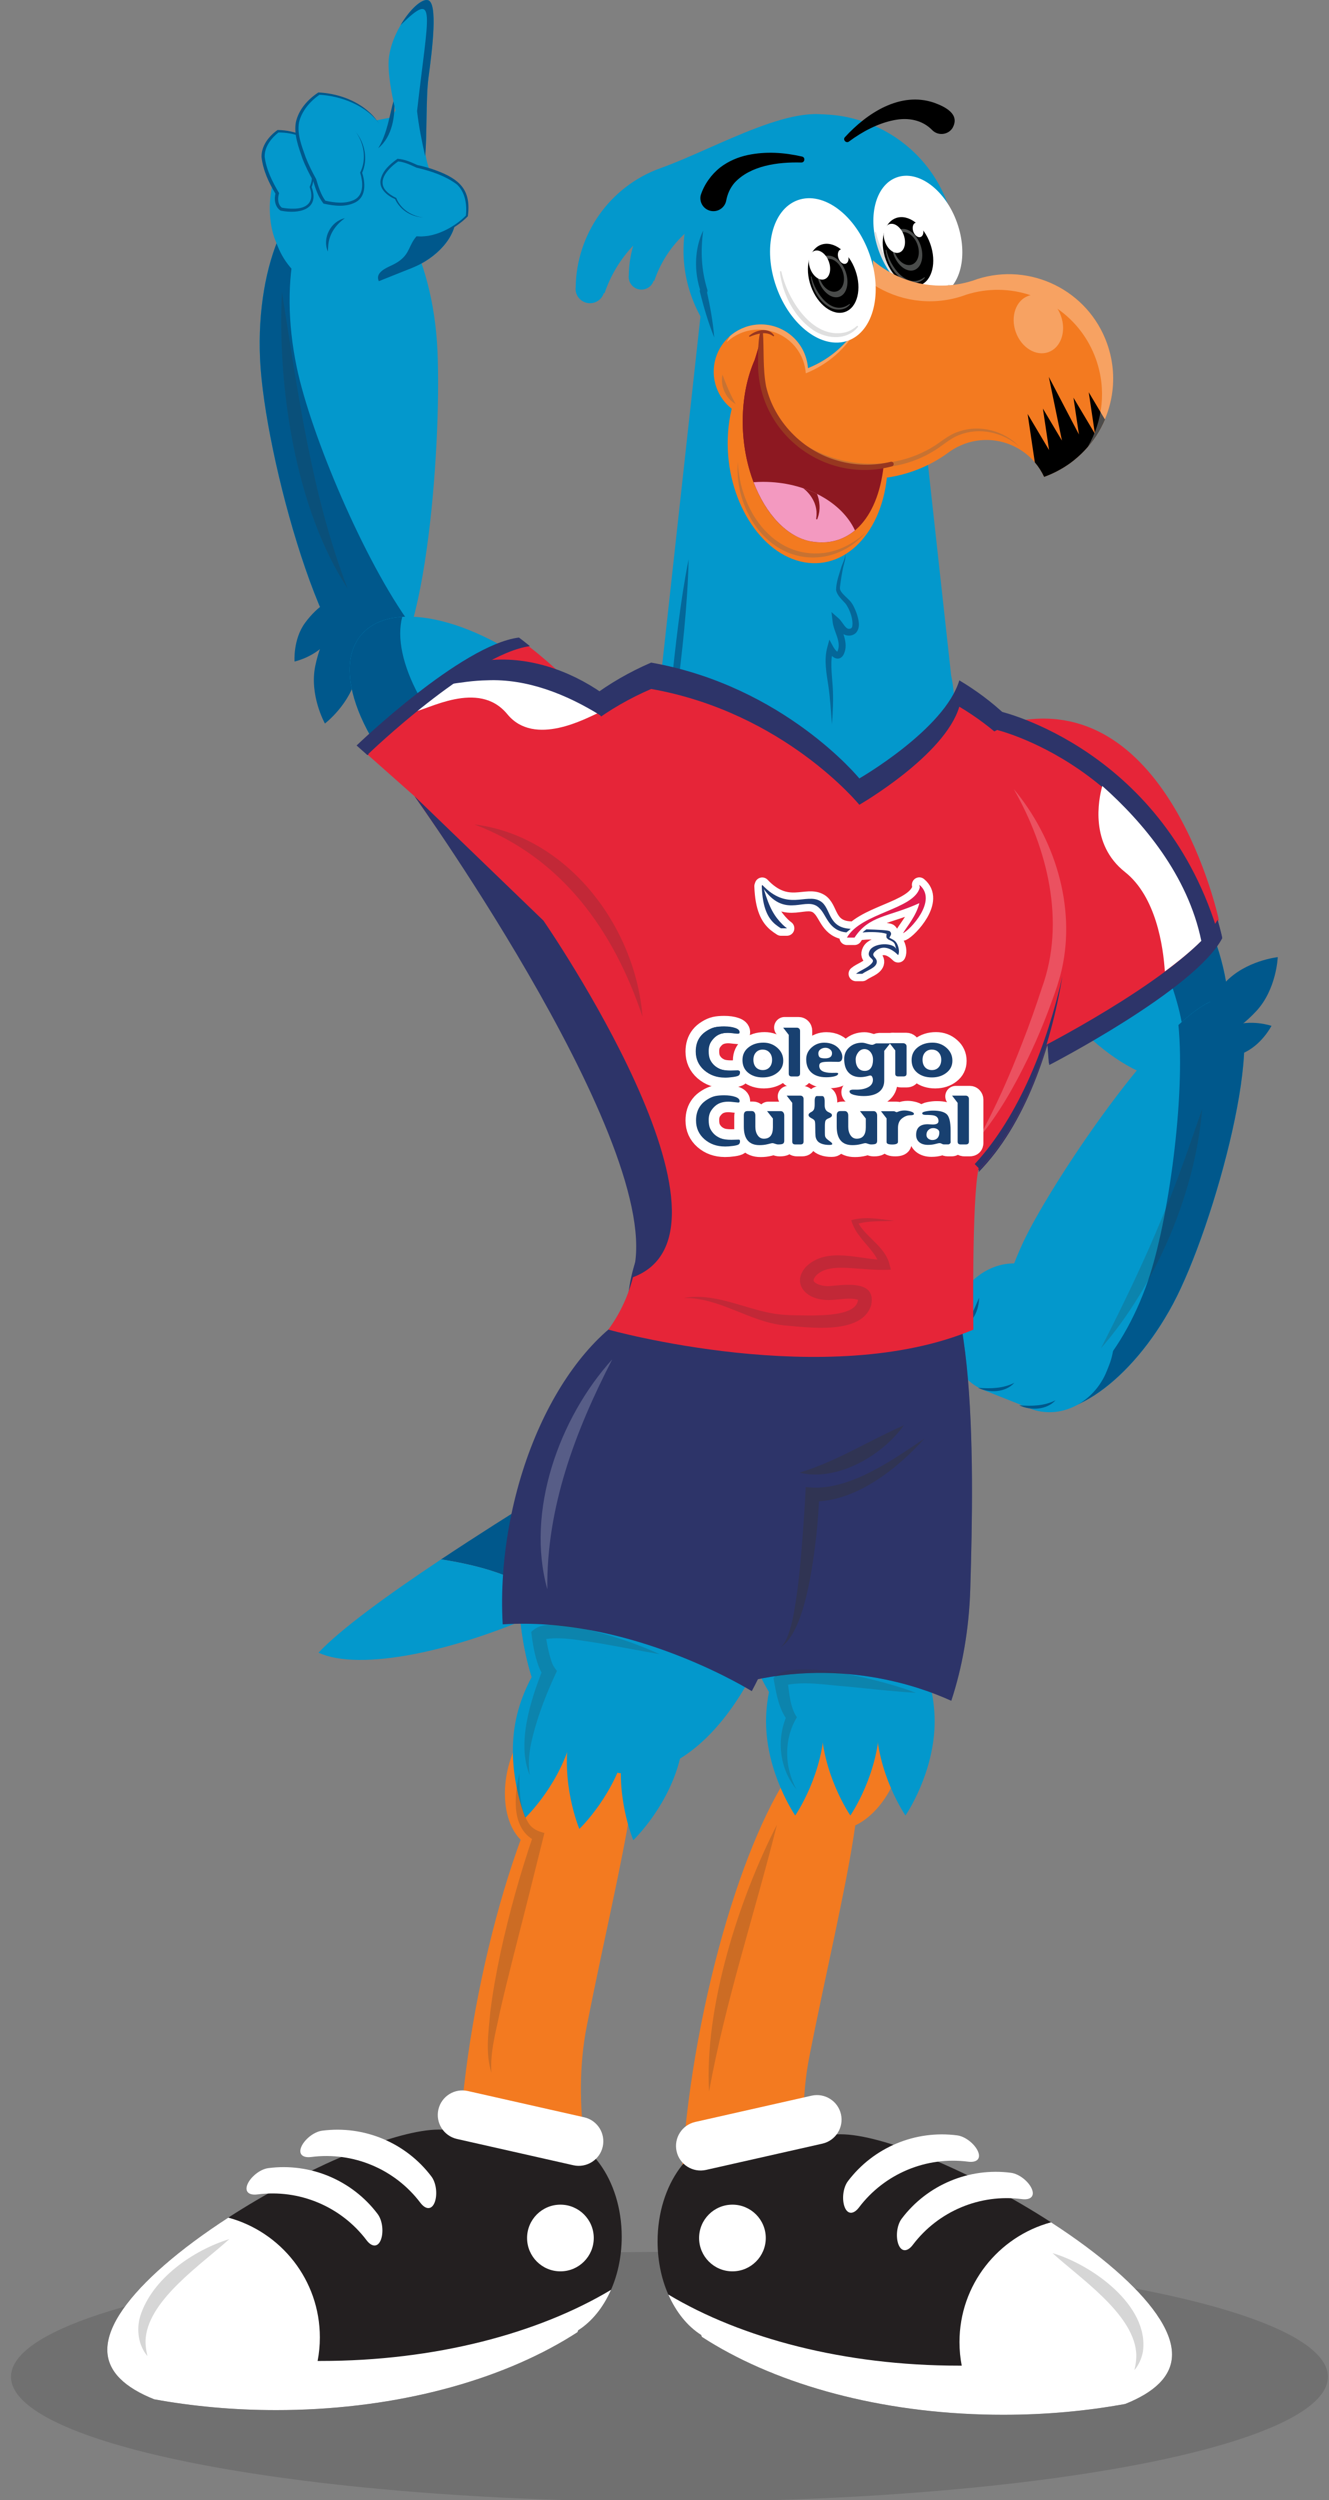<?xml version="1.0" encoding="UTF-8"?><svg xmlns="http://www.w3.org/2000/svg" width="403" height="758" viewBox="0 0 403 758"><rect x="0" y="0" width="403" height="758" fill="#808080" stroke="none"/><defs><style>.c{opacity:.4;}.c,.d,.e,.f,.g,.h{mix-blend-mode:multiply;}.i,.j,.k,.l,.d,.m,.n,.o,.p,.q,.r,.s,.t,.u,.v,.w,.x,.g,.y,.z,.aa,.h{stroke-width:0px;}.i,.h{fill:#8d1821;}.j{fill:#df1c4e;}.j,.r,.z{fill-rule:evenodd;}.k{fill:#00588c;}.ab{stroke-width:6.38px;}.ab,.ac{stroke:#fff;stroke-linecap:round;stroke-linejoin:round;}.ab,.ac,.ad{fill:none;}.l{fill:#f399c0;}.d,.n{fill:#2d3469;}.d,.f,.aa{opacity:.3;}.e,.ae,.g{opacity:.2;}.m{fill:#046799;}.af{isolation:isolate;}.p{fill:#f37a20;}.ag,.x{opacity:.8;}.q{fill:#0398cc;}.r{fill:#184070;}.s,.aa{fill:#fff;}.t,.x{fill:#5d5f5e;}.u,.g{fill:#343433;}.v{fill:#e62538;}.w{fill:#231f20;}.y{fill:#973720;}.ac{stroke-width:4.5px;}.ad{stroke:#2d3469;stroke-miterlimit:10;stroke-width:5.68px;}.z{fill:#203c73;}</style></defs><g class="af"><g id="b"><ellipse class="g" cx="203" cy="720.61" rx="199.67" ry="37.87"/><path class="p" d="m245.46,528.45c-4.31,11.4-1.91,22.88,5.37,25.63,7.28,2.75,16.68-4.26,20.99-15.66,4.31-11.4,1.91-22.88-5.37-25.64-7.28-2.75-16.68,4.26-20.99,15.66Z"/><path class="p" d="m212.6,613.76c-10.06,50.9-7.74,96.9,5.75,96.9,54.38,0,17.07-36.52,27.13-87.42,10.06-50.9,22.53-94.28,9.3-96.9-13.23-2.62-32.12,36.52-42.18,87.42Z"/><path class="w" d="m199.4,679.56c0-17.24,10.17-31.22,22.71-31.22,4.13,0,8,1.52,11.33,4.16,6.38-3.46,13.69-5.42,21.46-5.42,24.92,0,100.49,41.82,100.49,66.74,0,6.77-5.58,11.59-14.21,15.03-11.67,2.13-24.09,3.28-36.99,3.28-36.41,0-69.07-9.14-91.36-23.62-.07-.19-.15-.39-.22-.58-7.8-4.94-13.21-15.78-13.21-28.37Z"/><path class="s" d="m205.17,652.26c.91,4.01,4.9,6.53,8.91,5.63l35.3-7.97c4.01-.91,6.53-4.9,5.63-8.91h0c-.91-4.01-4.9-6.53-8.91-5.63l-35.3,7.97c-4.01.91-6.53,4.9-5.63,8.91h0Z"/><path class="s" d="m290.72,717.23c.3,0,.6,0,.91,0-.45-2.32-.68-4.71-.68-7.15,0-17.37,11.77-31.98,27.77-36.31,7.16,4.63,13.85,9.55,19.52,14.5,10.29,8.98,17.16,18.04,17.16,25.55,0,6.77-5.58,11.59-14.21,15.03-11.67,2.13-24.09,3.28-36.99,3.28-2.07,0-4.13-.03-6.18-.09-33.91-.97-64.16-9.87-85.19-23.53-.07-.19-.15-.39-.22-.58-4.15-2.63-7.62-6.93-9.96-12.27,22.16,13.28,53.41,21.57,88.06,21.57Z"/><path class="s" d="m272.5,680.62c.93,2.21,2.71,2.08,4.29,0,7.73-10.23,20.39-15.54,33.1-13.88,2.59.33,3.93-.85,3.01-3.06h0c-.92-2.2-3.76-4.59-6.35-4.92-12.71-1.66-25.38,3.66-33.1,13.88-1.58,2.08-1.87,5.78-.95,7.98h0Z"/><path class="s" d="m256.18,669.27c.93,2.21,2.71,2.08,4.29,0,7.73-10.23,20.39-15.54,33.1-13.88,2.59.33,3.93-.85,3.01-3.06h0c-.92-2.2-3.76-4.59-6.35-4.92-12.71-1.66-25.37,3.66-33.1,13.88-1.58,2.08-1.87,5.78-.95,7.98h0Z"/><path class="s" d="m211.99,678.53c0,5.58,4.53,10.11,10.11,10.11s10.11-4.53,10.11-10.11-4.53-10.11-10.11-10.11-10.11,4.53-10.11,10.11Z"/><path class="p" d="m145.1,604.53c-10.06,50.9-7.74,96.9,5.75,96.9,54.38,0,17.07-36.52,27.13-87.42,10.06-50.9,22.53-94.28,9.3-96.9-13.23-2.62-32.12,36.52-42.18,87.42Z"/><path class="w" d="m188.53,678.14c0-17.24-10.17-31.22-22.71-31.22-4.13,0-8,1.52-11.33,4.16-6.38-3.46-13.69-5.42-21.46-5.42-24.92,0-100.49,41.82-100.49,66.74,0,6.77,5.58,11.59,14.21,15.03,11.67,2.13,24.09,3.28,36.99,3.28,36.4,0,69.07-9.14,91.36-23.62.07-.19.15-.39.22-.58,7.8-4.94,13.21-15.78,13.21-28.37Z"/><path class="s" d="m159.83,678.53c0,5.58,4.53,10.11,10.11,10.11s10.11-4.53,10.11-10.11-4.53-10.11-10.11-10.11-10.11,4.53-10.11,10.11Z"/><path class="s" d="m182.77,650.84c-.91,4.01-4.9,6.53-8.91,5.63l-35.3-7.97c-4.01-.91-6.53-4.89-5.63-8.91h0c.91-4.01,4.89-6.53,8.91-5.63l35.3,7.97c4.01.91,6.53,4.9,5.63,8.91h0Z"/><path class="s" d="m97.22,715.81c-.3,0-.6,0-.91,0,.45-2.32.68-4.71.68-7.15,0-17.37-11.77-31.98-27.77-36.31-7.16,4.63-13.85,9.55-19.52,14.5-10.29,8.98-17.16,18.04-17.16,25.55,0,6.77,5.58,11.59,14.21,15.03,11.67,2.13,24.09,3.28,36.99,3.28,2.07,0,4.13-.03,6.18-.09,33.91-.97,64.16-9.87,85.19-23.53.07-.19.15-.39.22-.58,4.15-2.63,7.62-6.93,9.96-12.27-22.16,13.28-53.41,21.57-88.06,21.57Z"/><path class="s" d="m115.44,679.2c-.93,2.21-2.71,2.08-4.29,0-7.73-10.23-20.39-15.54-33.1-13.88-2.59.33-3.93-.85-3.01-3.06h0c.92-2.2,3.76-4.59,6.35-4.92,12.71-1.66,25.38,3.66,33.1,13.88,1.58,2.08,1.87,5.78.95,7.98h0Z"/><path class="s" d="m131.76,667.85c-.93,2.21-2.71,2.08-4.29,0-7.73-10.23-20.39-15.54-33.1-13.88-2.59.33-3.93-.85-3.01-3.06h0c.92-2.2,3.76-4.59,6.35-4.92,12.71-1.66,25.38,3.66,33.1,13.88,1.58,2.08,1.87,5.78.95,7.98h0Z"/><path class="p" d="m154.22,535.38c-3.1,11.79.49,22.95,8.02,24.93,7.53,1.98,16.14-5.98,19.24-17.77,3.1-11.79-.5-22.96-8.02-24.93-7.53-1.98-16.14,5.98-19.24,17.77Z"/><path class="q" d="m358.72,264.91c15.88,25.69,18.51,52.84,5.88,60.65-12.64,7.81-35.76-6.68-51.64-32.36-15.88-25.69-18.51-52.84-5.88-60.66,12.64-7.81,35.76,6.68,51.64,32.36Z"/><path class="k" d="m358.72,264.91c-15.88-25.69-39-40.18-51.64-32.36-3.74,2.31-6.15,6.33-7.26,11.49,13.09-1.47,32.05,12.33,45.68,34.37,11.18,18.08,15.79,36.88,13.14,49.16,2.16-.24,4.16-.9,5.96-2.01,12.64-7.81,10-34.97-5.88-60.65Z"/><path class="q" d="m355.69,395.35c-12.61,23.56-32.5,37.49-44.43,31.1-11.93-6.39-11.39-30.66,1.22-54.22,12.61-23.56,48.86-75.4,60.79-69.02,11.93,6.38-4.98,68.58-17.58,92.14Z"/><path class="k" d="m373.27,303.21c-3.56-1.91-9.3,1.38-15.93,7.56,2.15,21.8-3.03,59.47-9.2,77.46-8.15,23.8-24.06,40.2-36.57,38.38,11.96,5.97,31.61-7.91,44.11-31.26,12.61-23.56,29.52-85.76,17.58-92.14Z"/><path class="q" d="m335.66,415.58c-3.92,9.88-14.36,15.01-23.3,11.46l-13.85-5.5c-8.95-3.55-13.02-14.44-9.1-24.32l.63-1.59c3.92-9.88,14.35-15.01,23.3-11.46l13.85,5.5c8.95,3.55,13.02,14.44,9.1,24.32l-.63,1.59Z"/><path class="k" d="m296.89,393.46c-.03,3.46-1.64,7.58-5.13,8.85,2.67-2.45,3.7-5.61,5.13-8.85h0Z"/><path class="k" d="m296.58,420.77c3.83.28,7.56.22,11.02-1.53-2.71,2.97-7.55,3.19-11.02,1.53h0Z"/><path class="k" d="m309.06,426.07c3.83.28,7.56.22,11.02-1.53-2.71,2.97-7.55,3.19-11.02,1.53h0Z"/><path class="k" d="m294.9,398.46c-1.8-1.23-3.56-3.19-5.5-1.24.95-3.38,4.87-1.19,5.5,1.24h0Z"/><path class="k" d="m233.13,412.38s-57.92,32.8-99.38,60.4c12.66,1.95,27.4,6.05,33.54,14.67,31.5-14.66,62.74-38.37,71.91-66.34,19.59-59.81-6.07-8.73-6.07-8.73"/><path class="q" d="m133.75,472.78c-16.65,11.09-30.65,21.33-37.17,28.28,12.28,5.75,41.6-.06,70.71-13.61-6.14-8.63-20.89-12.72-33.54-14.67"/><path class="n" d="m317.64,315.99s41.56-21.43,51.59-36.98c.97,3.36,1.41,5.41,1.41,5.41-8.15,15.63-52.47,38.48-52.47,38.48"/><path class="q" d="m226.14,461.56c-5.26,32,5.03,60.34,23,63.3,17.96,2.95,36.79-20.59,42.06-52.6,5.26-32-5.03-60.35-23-63.3-17.96-2.95-36.79,20.59-42.06,52.6Z"/><path class="q" d="m265.72,521.86c0,15.78,8.85,28.57,8.85,28.57,0,0,8.85-12.79,8.85-28.57s-8.85-28.57-8.85-28.57c0,0-8.85,12.79-8.85,28.57Z"/><path class="q" d="m249.01,521.86c0,15.78,8.85,28.57,8.85,28.57,0,0,8.85-12.79,8.85-28.57s-8.85-28.57-8.85-28.57c0,0-8.85,12.79-8.85,28.57Z"/><path class="q" d="m232.29,521.86c0,15.78,8.85,28.57,8.85,28.57,0,0,8.85-12.79,8.85-28.57s-8.85-28.57-8.85-28.57c0,0-8.85,12.79-8.85,28.57Z"/><path class="n" d="m228.17,509.45c-1.84-8.9-2.72-18.7-2.41-28.95,1.18-39.16,28.52-106.57,49.57-105.58,21.06.99,20.08,67.53,18.9,106.68-.37,12.43-2.45,24.03-5.77,34.05-5.01-2.23-29.09-13.08-60.29-6.2Z"/><path class="d" d="m228.17,509.45c-1.84-8.9-2.72-18.7-2.41-28.95,1.18-39.16,28.52-106.57,49.57-105.58,21.06.99,20.08,67.53,18.9,106.68-.37,12.43-2.45,24.03-5.77,34.05-5.01-2.23-29.09-13.08-60.29-6.2Z"/><path class="v" d="m314.55,294.37l2.56,23.04s44.32-22.85,52.47-38.48c0,0-14.69-68.48-61.01-59.79"/><path class="n" d="m190.33,398.64c0,28.02,22.71,50.73,50.73,50.73s50.73-22.71,50.73-50.73-22.71-50.73-50.73-50.73-50.73,22.71-50.73,50.73Z"/><path class="v" d="m285.56,249.15c0,16.86,13.67,30.53,30.53,30.53s30.53-13.67,30.53-30.53-13.67-30.53-30.53-30.53-30.53,13.67-30.53,30.53Z"/><path class="q" d="m158.88,459c-6.53,39.68,6.23,74.81,28.5,78.47,22.27,3.66,45.62-25.53,52.14-65.21,6.53-39.68-6.24-74.81-28.51-78.47-22.27-3.66-45.61,25.53-52.14,65.21Z"/><path class="q" d="m158.88,459c-6.53,39.68,6.23,74.81,28.5,78.47,22.27,3.66,45.62-25.53,52.14-65.21,6.53-39.68-6.24-74.81-28.51-78.47-22.27-3.66-45.61,25.53-52.14,65.21Z"/><path class="q" d="m173.8,524.92c-3.22,15.45-14.49,26.17-14.49,26.17,0,0-6.06-14.33-2.85-29.77,3.22-15.45,14.49-26.17,14.49-26.17,0,0,6.06,14.33,2.84,29.77Z"/><path class="q" d="m190.17,528.33c-3.22,15.45-14.49,26.17-14.49,26.17,0,0-6.06-14.33-2.85-29.78,3.22-15.45,14.49-26.16,14.49-26.16,0,0,6.06,14.33,2.85,29.77Z"/><path class="q" d="m206.53,531.74c-3.22,15.45-14.49,26.17-14.49,26.17,0,0-6.06-14.33-2.84-29.78,3.22-15.45,14.49-26.16,14.49-26.16,0,0,6.06,14.33,2.84,29.77Z"/><path class="n" d="m152.44,492.47c-.56-9.81.12-20.42,2.22-31.32,8.03-41.65,33.71-71.8,57.37-67.35,23.65,4.45,36.32,41.83,28.3,83.48-2.55,13.22-6.88,25.28-12.36,35.45-5.29-3.19-39.05-22.56-75.53-20.25Z"/><path class="n" d="m295.7,353.44c13.57-14.7,22.08-36.79,26.59-56.93-3.59,21.45-11.42,44.45-25.54,58.86.05-.25.09-.49.14-.71l-1.19-1.22Z"/><path class="ad" d="m302.74,218.96s48.43,11.18,64.39,66.52"/><path class="s" d="m353.34,295.02c-.48-7.47-2.63-22.65-12.09-30.14-10.66-8.43-8.07-21.8-6.88-26.09,12.34,10.97,25.94,27.05,30.03,46.97-3.08,3.06-6.91,6.2-11.06,9.26Z"/><path class="k" d="m364.94,314.31c-2.59-2.42.35-9.78,6.57-16.44s15.95-7.68,15.95-7.68c0,0-.35,9.78-6.57,16.43-6.22,6.66-13.36,10.1-15.95,7.68Z"/><path class="k" d="m364.38,319.61c-.92-2.27,3.07-6.04,8.92-8.41,5.85-2.37,12.26-.18,12.26-.18,0,0-3.07,6.04-8.92,8.41-5.85,2.37-11.34,2.45-12.26.18Z"/><g class="ae"><path class="s" d="m185.66,412.13c-11.2,21.7-20.01,44.97-19.69,69.71-6.6-23.63,3.61-51.98,19.69-69.71h0Z"/></g><g class="ae"><path class="s" d="m307.52,239.71c12.34,14.81,18.86,35.4,14.62,54.5-.38,1.75-.95,3.64-1.48,5.35-2.5,7.37-5.36,14.64-8.75,21.65-4.16,8.6-8.91,17.04-15.03,24.4,5.16-9.35,9.44-19.1,13.27-29.04,2.14-5.39,4.13-11.13,5.94-16.65,7.22-19.94,1.66-42.24-8.57-60.21h0Z"/></g><g class="e"><path class="u" d="m333.81,408.85c6.77-13.24,13.18-26.49,18.79-40.22,4.48-10.64,8.15-21.47,11.95-32.43-2.07,25.43-14.01,53.38-30.74,72.64h0Z"/></g><g class="e"><path class="u" d="m271.34,370.62c-3.92.26-8.1-.16-11.82,1.16,0,0,.52-1.05.52-1.05,2.48,4.87,8.23,7.39,9.78,12.93,0,0,.45,1.77.45,1.77-5.12.36-10.44-.55-15.11-.57-2.69,0-5.79.4-7.64,2.48-.62.79-.88,1.26-.48,1.8.99.96,2.89,1.3,4.37,1.3,4.62-.36,14.48-2.09,12.92,5.69-2.72,9.28-19.18,6.79-26.52,6.21-10.64-1.17-19.51-8.49-30.34-8.29,8.83-1.66,17.54,2.81,25.93,4.47,4.19.9,8.6.75,12.83.83,3.71-.08,13.72-.06,14.08-4.77-2.98-.98-7.38.52-10.79-.05-5.36-.57-9.26-5.21-4.99-9.93,6.33-6.28,16.39-2.14,23.81-2.09,0,0-1.44,1.83-1.44,1.83-.86-3.63-4.16-6.27-6.29-9.29-1-1.33-1.86-2.91-2.35-4.58,4.35-1.28,8.74-.28,13.08.17h0Z"/></g><g class="e"><path class="u" d="m200.03,501.53c-6.02-1.04-12.53-2.33-18.56-3.36-5.18-.74-10.47-1.91-15.63-1.29-.56.11-1.11.33-1.12.38l.69-1.84c.4,2.7.91,5.54,1.77,8.12.41,1.37.97,2.13,1.71,3.07-2.41,5.11-4.63,10.49-6.26,15.93-1.51,5.08-2.88,10.35-1.97,15.71-4.08-9.58.28-23.01,3.99-32.26,0,0,.26,2.14.26,2.14-.89-1.15-1.28-2.17-1.67-3.19-1.18-3.32-1.73-6.69-2.16-10.17,2.03-1.97,4.32-2.23,6.74-2.2,4.94.1,9.63,1.25,14.34,2.51,6.12,1.7,12.1,3.8,17.88,6.44h0Z"/></g><g class="e"><path class="u" d="m277.72,513.24c-6.02-.33-14.65-1.29-20.73-1.89-6.11-.42-12.41-1.65-18.42-.51-.27.08-.47.2-.47.2l.67-1.78c.57,3.76.71,8.21,2.88,11.4-4,6.55-3.83,15.16-.12,21.85-5.16-6.16-6.18-15.21-2.88-22.53,0,0,.14,1.62.14,1.62-2.62-3.53-3.28-7.66-4.08-11.84,0,0-.16-1.05-.16-1.05l.83-.73c6.94-5.32,34.23,2.04,42.34,5.25h0Z"/></g><g class="c"><path class="u" d="m280.38,436.08c-8.22,9.22-21.18,19.52-34.21,19.13,0,0,2.26-2.02,2.26-2.02-.16,4.06-.44,8.06-.85,12.08-1.02,8.57-3.43,29.31-10.83,34.14,1.43-1.37,2.14-3.32,2.73-5.15.6-1.87.98-3.81,1.34-5.74,1.39-7.8,2.01-15.71,2.63-23.61.35-4.67.66-9.39.88-14.05,0,0,2.14.16,2.14.16,11.79.46,24.43-8.51,33.91-14.93h0Z"/></g><g class="e"><path class="u" d="m157.54,537.64c-.07,5.06.02,10.76,2.75,15.12,1.16,1.8,2.92,2.51,4.8,2.96,0,0-.38,1.52-.38,1.52l-4.43,17.77c-2.61,10.43-6.5,25.13-8.8,35.48-1.2,5.92-2.93,11.89-2.45,17.98-1.9-5.92-.9-12.39-.36-18.46.75-6.12,1.87-12.17,3.15-18.2,2.63-12.01,5.94-23.83,9.91-35.46,0,0,1,1.93,1,1.93-7.83-3.34-6.88-13.83-5.18-20.64h0Z"/></g><g class="e"><path class="u" d="m235.59,553.25c-6.77,27.07-15.61,53.39-20.58,80.89-1.46-25.46,8.98-58.29,20.58-80.89h0Z"/></g><g class="e"><path class="u" d="m69.55,678.85c-8.29,7.56-24.05,18.1-25.34,29.75-.21,1.84.03,3.75.5,5.73-2.76-3.21-3.4-8.02-2.2-12.07,3.58-11.43,16.09-20.02,27.04-23.41h0Z"/></g><g class="e"><path class="u" d="m319.16,683.11c11.84,3.48,29.35,15.8,27.42,29.85-.39,2.12-1.28,4.08-2.59,5.63.47-1.98.71-3.89.5-5.73-1.29-11.66-17.04-22.17-25.34-29.75h0Z"/></g><path class="q" d="m199.37,214.57l.29-2.61c.09-1.95.3-3.88.63-5.76l13.27-120.78h.26c.47-16.54,14.01-29.8,30.67-29.8s30.2,13.26,30.67,29.8h.14l13.12,119.35c.59,2.8.91,5.69.95,8.65l.13,1.14h-.12c-.29,24.54-20.27,44.35-44.87,44.35s-44.59-19.81-44.87-44.35h-.24Z"/><path class="q" d="m209.68,89.86c7.66,21.49,31.29,32.7,52.77,25.04,21.49-7.66,32.7-31.29,25.04-52.78-7.66-21.49-31.29-32.7-52.78-25.04-21.49,7.66-32.7,31.29-25.04,52.77Z"/><path class="s" d="m266.45,75.95c3.53,9.91,11.71,16.04,18.27,13.7,6.56-2.34,9.01-12.26,5.48-22.17-3.53-9.91-11.71-16.04-18.27-13.7-6.56,2.34-9.01,12.26-5.48,22.17Z"/><g class="ae"><path class="t" d="m265.64,70.47c1.79,8.03,8.94,19.78,18.5,17.74,1.28-.3,2.46-1,3.49-1.88.18-.17.47.11.3.3-3.43,4.26-9.9,3.46-13.82.32-4.01-3.04-6.68-7.51-8.09-12.27-.14-.48-1.4-5.29-.39-4.2h0Z"/></g><path class="o" d="m268.59,78.7c2.01,5.63,6.65,9.11,10.38,7.78,3.73-1.33,5.12-6.97,3.11-12.59-2.01-5.63-6.65-9.11-10.38-7.78-3.72,1.33-5.12,6.97-3.11,12.59Z"/><path class="x" d="m270.98,77.18c1.21,3.39,4.01,5.5,6.26,4.7,2.25-.8,3.09-4.2,1.88-7.6-1.21-3.39-4.01-5.5-6.26-4.7-2.25.8-3.09,4.2-1.88,7.6Z"/><path class="o" d="m271.35,76.58c.96,2.68,3.26,4.31,5.16,3.64,1.89-.67,2.65-3.39,1.69-6.08-.96-2.68-3.26-4.31-5.16-3.64-1.89.67-2.65,3.4-1.69,6.08Z"/><path class="s" d="m268.36,73.28c.84,2.37,2.8,3.84,4.37,3.28,1.57-.56,2.16-2.94,1.31-5.31-.84-2.37-2.8-3.84-4.37-3.28-1.57.56-2.16,2.94-1.31,5.31Z"/><path class="s" d="m276.95,70.21c.43,1.19,1.41,1.93,2.2,1.65.79-.28,1.09-1.48.66-2.67-.43-1.19-1.41-1.93-2.2-1.65-.79.28-1.08,1.48-.66,2.67Z"/><g class="ag"><path class="t" d="m268.79,75.82c.97,4.77,6.18,12.26,11.48,8.27.1-.09.25.06.16.15-1.45,1.84-4.31,1.95-6.25.77-3.26-1.84-5.18-5.53-5.61-9.16-.01-.13.19-.17.22-.04h0Z"/></g><path class="q" d="m174.57,88.15h0c-.06-.41-.06-.82,0-1.22.27-15.74,10.14-30.4,25.85-36,16.89-6.02,42.28-21.45,54.42-14.65l.05.97.59,11.07.08,1.56c-11.26,2.16-25.58,10.09-36.14,13.85-10.32,3.68-17.78,11.79-21.02,21.43l-.19-.06c-.36,1.12-1.21,2.06-2.4,2.48-2.02.72-4.23-.33-4.95-2.35-.09-.26-.16-.53-.19-.79-.05-.35-.05-.69,0-1.03.05-3.05.51-6.06,1.35-8.95-3.93,4.14-6.89,9.08-8.7,14.45l-.21-.08c-.39,1.28-1.37,2.36-2.72,2.85-2.29.82-4.8-.38-5.62-2.67-.1-.29-.17-.58-.21-.87Z"/><path class="m" d="m216.6,102.35c-1.83-4.51-3.18-9.16-4.37-13.87-.17-.65.31-1.18.91-1.32,0,0-.65,1.31-.65,1.31-.52-1.51-.89-3.07-1.13-4.65-.71-4.68-.16-9.67,1.87-13.93-.39,3.1-.57,6.14-.36,9.14.18,2.99.74,5.94,1.61,8.8.23.66-.25,1.27-.89,1.4,0,0,.67-1.23.67-1.23,1.05,4.74,1.94,9.5,2.33,14.35h0Z"/><path class="m" d="m212.83,224.77c-3.13-2.5-6.14-5.11-9.14-7.75-.14-.12-.21-.28-.22-.45,0,0,0-.04,0-.04l-.14-2.02.8.79c-.54.09-1.1-.24-1.06-.83.18-1.94.21-3.77.38-5.7,1.43-13.04,2.79-26.33,5.37-39.21-.33,14.06-1.96,28.27-3.74,42.19-.11.98-.27,1.91-.4,2.84l-.81-.9s.26,0,.28,0c.43.01.77.37.77.79v1.96s-.22-.49-.22-.49c2.76,2.89,5.5,5.79,8.12,8.81h0Z"/><path class="p" d="m221.92,101.4c1.18-.92,2.52-1.67,4.01-2.21,7.44-2.65,15.62,1.23,18.28,8.67.44,1.24.71,2.51.8,3.76,13.34-5.35,21.14-18.9,19.66-32.7,8.07,6.94,19.42,9.62,30.2,6.21,0,0,.02,0,.03-.01.35-.11.71-.23,1.06-.36.12-.04.25-.09.37-.14,16.18-5.15,33.64,3.42,39.38,19.54,5.86,16.44-2.69,34.5-19.09,40.41-4.15-8.95-14.52-13.43-24-10.05-1.7.61-3.27,1.43-4.67,2.42-.21.15-.41.29-.61.45-.68.49-1.37.96-2.08,1.41-2.54,1.6-5.29,2.96-8.24,4.01-18.21,6.49-37.96-.57-48.22-15.96-5.12-.7-9.69-4.16-11.55-9.37-2.12-5.95-.06-12.38,4.66-16.07Z"/><path class="o" d="m313.18,136.04l-1.57-10.53,5.44,9.15,1.07,1.8-.31-2.07-1.57-10.52,5.44,9.15.34.56-.99-4.81-2.99-14.5,6.86,13.12,2.28,4.35-.1-.65-1.57-10.52,5.44,9.15,1.07,1.8-.31-2.07-1.57-10.53,4.9,8.24c-.74,1.73-1.62,3.4-2.65,4.97-.07.11-.15.23-.23.34-.83,1.24-1.75,2.42-2.76,3.54-.44.49-.9.97-1.38,1.44-.77.75-1.58,1.47-2.43,2.15-.65.52-1.33,1.01-2.03,1.48-.64.43-1.3.84-1.98,1.22-.78.44-1.58.86-2.41,1.24-.83.38-1.68.73-2.55,1.05-.75-1.62-1.71-3.09-2.82-4.4l-.62-4.13Z"/><path class="aa" d="m264.66,78.92c8.07,6.94,19.42,9.62,30.2,6.21,0,0,.02,0,.03-.01.35-.11.71-.23,1.06-.36.12-.04.25-.09.37-.14,16.18-5.15,33.64,3.42,39.38,19.54,3.96,11.1,1.34,22.94-5.82,31.27,4.51-7.77,5.7-17.4,2.45-26.53-2.29-6.44-6.46-11.67-11.67-15.3.42.67.78,1.4,1.06,2.19,1.68,4.71-.02,9.63-3.81,10.98-3.78,1.35-8.21-1.38-9.89-6.09-1.68-4.71.03-9.63,3.81-10.98.23-.08.45-.15.68-.2-6.15-2.05-12.96-2.24-19.57-.14-.12.05-.25.09-.37.14-.35.13-.71.24-1.06.36-.01,0-.02,0-.03.01-9.38,2.97-19.19,1.32-26.9-3.73.3-2.37.33-4.8.07-7.23Z"/><path class="p" d="m220.68,132.96c-.55,18.36,9.84,35.16,23.23,37.52,13.38,2.36,24.68-10.61,25.24-28.97.04-1.41.02-2.81-.07-4.19-.76.18-1.52.32-2.28.43-1.69,15.32-10.52,25.85-20.77,24.04-11.09-1.96-19.66-17.63-19.14-35.01.18-5.8,1.34-11.05,3.23-15.41-.21-.6-.41-1.2-.58-1.81-5.16,5.21-8.57,13.52-8.86,23.39Z"/><path class="i" d="m225.24,126.09c-.57,18.9,8.75,35.95,20.81,38.08,11.15,1.97,20.06-6.3,21.91-22.96-16.02,2.29-39.99-5.05-36.97-38.93-.06-.16-2.18,7.22-2.23,7.06-2.05,4.73-3.32,10.45-3.51,16.76Z"/><path class="h" d="m225.24,126.09c.19-6.3,1.46-12.02,3.51-16.76.03.1.82-2.57,1.45-4.65.21-.02.41-.04.62-.05-1.42,26.34,14.2,35.66,28.49,36.83-2.35,9.86-9.35,17.74-18.36,20.85-9.48-5.31-16.19-20.09-15.71-36.22Z"/><path class="l" d="m246.05,164.17c-7.46-1.32-13.86-8.34-17.54-17.97.95-.07,1.91-.11,2.88-.11,12.92,0,23.89,6.15,27.86,14.71-3.66,3.06-8.21,4.24-13.2,3.36Z"/><path class="i" d="m248.26,151.5l.12.56c.02.19.05.38.07.56.06.37.06.74.07,1.09.02.35-.02.69-.05,1.01-.02.16-.02.31-.04.46-.03.15-.06.29-.09.42-.06.27-.09.52-.16.73-.07.21-.13.4-.18.55-.1.3-.15.47-.15.47-.03.08-.1.13-.19.12-.1,0-.17-.1-.16-.19v-.02s.02-.17.05-.48c.01-.15.03-.33.05-.54.02-.21,0-.45,0-.7,0-.13,0-.26,0-.4-.01-.14-.03-.28-.05-.42-.04-.29-.06-.59-.15-.89-.07-.3-.14-.62-.26-.92-.05-.15-.11-.31-.16-.46l-.21-.45c-.12-.3-.3-.58-.45-.86-.16-.28-.34-.54-.51-.79-.19-.24-.35-.48-.54-.69-.18-.21-.35-.41-.52-.58-.16-.18-.33-.32-.47-.45-.15-.12-.27-.24-.37-.32-.05-.04-.1-.08-.14-.11-.03-.02-.06-.04-.09-.06-.06-.04-.09-.07-.09-.07h0s-.02-.03-.03-.04c1.46.49,2.86,1.06,4.19,1.72.08.21.16.42.23.65.11.36.23.72.3,1.1Z"/><path class="o" d="m256.22,41.58c6.65-7.26,16.74-13.95,27.03-10.44,3.32,1.21,7.98,3.46,5.58,7.67-1.31,2.09-4.33,2.43-6.08.7-3.08-3.18-7.38-3.98-11.78-3.06-4.8.97-9.53,3.48-13.49,6.43-.84.72-2.02-.48-1.27-1.3h0Z"/><path class="o" d="m242.93,49.27c-6.96-.18-15.35.88-20.21,6.17-1.35,1.58-2.15,3.42-2.52,5.44-.45,2.14-2.54,3.51-4.68,3.06s-3.51-2.54-3.06-4.68c1.05-3.33,3.25-6.39,5.98-8.53,2.56-1.95,5.45-3.11,8.28-3.72,5.57-1.17,11.06-.78,16.51.46,1.08.26.8,1.9-.3,1.79h0Z"/><path class="y" d="m234.43,101.9c-2.12-1.55-4.81-.74-7.04.18-.19.08-.35-.19-.18-.31,2.01-1.72,5.78-2.7,7.51-.09.11.18-.14.36-.28.22h0Z"/><path class="s" d="m235.42,87.01c4.19,11.77,13.91,19.05,21.7,16.28,7.79-2.78,10.7-14.57,6.51-26.33-4.19-11.77-13.91-19.05-21.7-16.28-7.79,2.78-10.7,14.57-6.51,26.33Z"/><g class="ae"><path class="t" d="m236.94,82.34c1.86,8.36,9.31,20.58,19.26,18.46,1.34-.31,2.56-1.04,3.63-1.96.19-.18.49.11.31.31-3.57,4.44-10.3,3.6-14.38.33-4.17-3.16-6.95-7.82-8.41-12.77-.14-.51-1.46-5.52-.41-4.38h0Z"/></g><path class="o" d="m245.9,86.78c2.01,5.63,6.65,9.11,10.38,7.78,3.73-1.33,5.12-6.97,3.11-12.59-2.01-5.63-6.65-9.11-10.38-7.78-3.72,1.33-5.12,6.97-3.11,12.59Z"/><path class="x" d="m248.29,85.27c1.21,3.39,4.01,5.5,6.26,4.7,2.25-.8,3.09-4.2,1.88-7.6-1.21-3.39-4.01-5.5-6.26-4.7-2.25.8-3.09,4.2-1.88,7.6Z"/><path class="o" d="m248.66,84.67c.96,2.68,3.26,4.31,5.16,3.64,1.89-.67,2.65-3.39,1.69-6.08-.96-2.68-3.26-4.31-5.16-3.64-1.89.67-2.65,3.39-1.69,6.08Z"/><path class="s" d="m245.66,81.37c.85,2.37,2.8,3.84,4.37,3.28,1.57-.56,2.16-2.94,1.31-5.31-.84-2.37-2.8-3.84-4.37-3.28-1.57.56-2.16,2.94-1.31,5.31Z"/><path class="s" d="m254.26,78.3c.42,1.19,1.41,1.93,2.2,1.65.79-.28,1.09-1.48.66-2.67s-1.41-1.93-2.2-1.65c-.79.28-1.08,1.48-.66,2.67Z"/><g class="ag"><path class="t" d="m246.09,83.91c.97,4.77,6.18,12.26,11.48,8.27.1-.09.25.06.16.15-1.45,1.84-4.31,1.95-6.25.77-3.26-1.84-5.18-5.54-5.61-9.16-.01-.13.19-.17.22-.04h0Z"/></g><path class="m" d="m256.33,167.93c.2,1.36-.34,2.71-.63,3.98-.41,1.87-.74,4.01-.97,5.92-.09.67-.02.99.32,1.52.64.97,1.7,1.78,2.68,2.83.98,1.08,1.55,2.48,2.05,3.83.56,1.82,1.25,4.11-.17,5.8-1.06,1.13-2.91,1.18-4.1.29-1.22-.9-1.73-2.23-2.69-3.08,0,0,1.73-.93,1.73-.93.54,3.23,2.94,6.78,1.33,10.21-.32.74-1.07,1.47-1.97,1.38-1.5-.14-2.35-1.6-2.97-2.74,0,0,1.78-.18,1.78-.18-1.09,3.59-.46,7.47-.23,11.21.27,3.92.07,7.81-.21,11.68-.31-3.87-.52-7.75-1.07-11.55-.57-3.89-1.42-7.91-.34-11.88,0,0,.62-2.28.62-2.28.65,1.02,1.43,3.08,2.48,3.69.12.04-.02-.01-.09.03,1.49-3.03-1.14-6.1-1.42-9.34,0,0-.33-2.75-.33-2.75l2.07,1.82c1.08.92,1.61,2.26,2.54,3.02.33.23.67.31,1.04.2.36-.09.5-.21.65-.64.37-2.15-.71-5.03-1.88-6.76-.96-1.2-2.71-2.53-3.03-4.37.06-2.47.96-4.75,1.66-7.1.46-1.28,1.14-2.46,1.16-3.83h0Z"/><g class="f"><path class="t" d="m223.76,140.01c.42,14.14,10.34,29.44,26,27.65,4.76-.58,9.17-2.97,12.72-6.16-3.22,3.71-7.67,6.4-12.56,7.25-16.35,2.6-27.4-13.79-26.17-28.74h0Z"/></g><g class="f"><path class="t" d="m223.07,122.49c-3.03-1.66-4.71-5.54-3.99-8.9,1.2,3.24,2.31,5.87,3.99,8.9h0Z"/></g><g class="f"><path class="t" d="m309.14,135.44c-4.93-4.37-12.14-5.99-18.14-3.6-3.12,1.13-5.43,3.56-8.3,5.15-11.6,6.97-26.86,6.25-38.12-1.05-2.79-1.8-5.38-3.9-7.63-6.31,2.46,2.2,5.1,4.17,7.96,5.75,11.24,6.59,25.82,7.11,37.19.56,2.9-1.58,5.33-4.07,8.55-5.06,6.4-2.3,13.86-.29,18.49,4.55h0Z"/></g><path class="y" d="m231.34,100.55c.37,5.5-.06,11.16.96,16.57,2.43,10.64,11.09,19.55,21.6,22.51,5.24,1.54,10.89,1.69,16.21.38.38-.1.78.14.87.52.09.38-.14.76-.51.86-20.94,5.59-41.5-10.74-40.58-32.47-.15-.75.13-10.73,1.45-8.38h0Z"/><path class="aa" d="m244.35,113.18c-.09-1.25-.35-2.52-.79-3.76-2.65-7.44-10.84-11.32-18.28-8.67-1.49.53-2.83,1.28-4.01,2.21-.32.25-.62.51-.91.78.28-.64.62-1.26.99-1.85.19-.16.38-.32.57-.48,1.18-.92,2.52-1.67,4.01-2.21,7.44-2.65,15.62,1.23,18.28,8.67.44,1.24.71,2.51.8,3.76,5.59-2.24,10.2-5.93,13.57-10.46.46-.47.9-.95,1.33-1.45-3.43,5.91-8.77,10.74-15.55,13.46Z"/><path class="n" d="m317.52,315.48s41.56-21.43,51.59-36.98c.97,3.36,1.41,5.41,1.41,5.41-8.15,15.63-52.47,38.48-52.47,38.48"/><path class="n" d="m197.45,200.89c40.33,7.14,63.13,35.12,63.13,35.12,0,0,25.89-14.91,30.32-29.74,20.5,12.23,33.73,31.51,33.73,53.21,0,36.96-14.36,101.89-61.7,101.89s-109.74-64.93-109.74-101.89c0-25.22,17.87-47.19,44.27-58.6Z"/><path class="v" d="m314.43,293.86l2.56,23.04s44.32-22.85,52.47-38.48c0,0-14.69-68.48-61.01-59.79"/><circle class="n" cx="240.94" cy="398.14" r="50.73" transform="translate(-161.25 632.24) rotate(-89.02)"/><path class="v" d="m197.45,208.88c40.33,7.14,63.13,35.12,63.13,35.12,0,0,25.89-14.91,30.32-29.74,20.5,12.23,33.73,31.51,33.73,53.21,0,36.97-14.36,101.89-61.7,101.89s-109.74-64.93-109.74-101.89c0-25.22,17.87-47.19,44.27-58.59Z"/><path class="v" d="m285.44,248.65c0,16.86,13.67,30.53,30.53,30.53s30.53-13.67,30.53-30.53-13.67-30.53-30.53-30.53-30.53,13.67-30.53,30.53Z"/><path class="v" d="m164.25,217.92c-42.57-5.85-14.79,53.01-14.79,53.01,8.51,15.43,10.56,22.35,10.56,22.35h0s54.79,68.33,24.45,109.84c0,0,66.52,18.63,110.69,0,0,0-.53-39.38,1.6-48.96"/><path class="n" d="m295.57,352.93c13.57-14.7,22.08-36.79,26.59-56.93-3.59,21.45-11.42,44.45-25.54,58.86.05-.25.09-.49.14-.71l-1.19-1.22Z"/><path class="ad" d="m302.62,218.45s48.43,11.18,64.39,66.52"/><path class="q" d="m78.85,108.79c-1.3-29.34,9.69-53.67,24.55-54.32,14.86-.66,27.96,22.59,29.26,51.94,1.3,29.35-3.88,98.69-18.74,99.35-14.86.66-33.77-67.62-35.07-96.96Z"/><path class="k" d="m113.92,205.75c4.44-.2,8.01-6.52,10.81-16.08-14.26-19.4-30.5-57.91-34.76-78.38-5.64-27.07.19-51.5,13.04-56.79-14.66,1.07-25.44,25.21-24.15,54.3,1.3,29.34,20.21,97.62,35.07,96.96Z"/><path class="k" d="m105.23,187.05c3.47.72,4.78,8.53,2.93,17.46-1.85,8.92-9.63,14.85-9.63,14.85,0,0-4.78-8.53-2.93-17.46,1.85-8.92,6.16-15.57,9.64-14.85Z"/><path class="k" d="m102.95,182.23c1.97,1.46.52,6.76-3.25,11.82-3.76,5.07-10.38,6.52-10.38,6.52,0,0-.52-6.75,3.25-11.82,3.76-5.07,8.41-7.99,10.38-6.52Z"/><path class="q" d="m83.49,72.86c-4.3-10.86-.1-28.38,9.73-32.28l25.38-4.97c6.11-10.03,5.93-1.53,10.23,9.33,0,0,.29,8.1,5.52,12.92,9.14,8.42.5,19.45-9.33,23.34l-15.23,6.03c-9.84,3.89-21.3-1.76-25.6-12.62l-.69-1.75Z"/><path class="q" d="m92.62,47.72c3.75,4.56,1.59,8.98,1.59,8.98,3.16,9.27-8.54,7.77-8.54,7.77.82-1.48-1.59-5.85-1.59-5.85-4.17-6.75-4.31-11.27-4.31-11.27.07-4.55,4.54-7.57,4.54-7.57,0,0,8.96-.31,13.71,6.42"/><path class="k" d="m92.62,47.72c1.62,1.81,2.59,4.23,2.39,6.69-.06.82-.21,1.62-.55,2.42v-.22c2.67,7.05-3.94,8.36-9.39,7.25-1.75-1.17-2.02-3.5-1.48-5.39,0,0,.05.43.05.43-2.13-3.44-3.87-7.25-4.34-11.31-.05-3.38,2.22-6.32,4.88-8.18,5.29.07,10.87,2.25,13.83,6.8-1.59-2.07-3.75-3.66-6.17-4.62-2.37-.95-4.99-1.47-7.53-1.42,0,0,.2-.07.2-.07-2.27,1.76-4.3,4.42-4.26,7.4.5,3.96,2.34,7.63,4.38,11.05-.48,1.48-.47,3.47.91,4.47,0,0-.18-.08-.18-.08,1.14.22,2.36.35,3.53.33,4.35.04,6.54-2.14,5.04-6.48-.05-.12-.04-.11.01-.22,1.32-2.9.59-6.39-1.33-8.86h0Z"/><path class="q" d="m107.77,39.86c4.97,6.51,1.74,12.53,1.74,12.53,3.91,13.01-12.22,10.33-12.22,10.33,1.21-2-1.91-8.19-1.91-8.19-5.44-9.56-5.41-15.84-5.41-15.84.33-6.3,6.67-10.26,6.67-10.26,0,0,12.43.03,18.68,9.59"/><path class="k" d="m107.77,39.86c2.88,3.43,3.91,8.5,1.99,12.66,0,0,.02-.22.02-.22,1.02,2.97,1.32,7.24-1.9,8.99-3,1.6-6.46,1.16-9.64.47,0,0-.14-.03-.14-.03l-.09-.12c-1.62-2.09-2.36-4.5-3.12-6.96-.93-1.52-2.38-4.45-3.18-6.6-1.19-3.48-2.68-7.32-1.98-11.05.86-3.81,3.62-6.88,6.81-8.97,5.53.28,11.08,2.14,15.27,5.81,1.38,1.2,2.55,2.63,3.52,4.16-3.98-6.12-12.31-8.97-18.47-9.27-2.88,2.04-5.42,4.96-6.2,8.46-.6,3.58.86,7.13,2.02,10.47.91,2.28,1.99,4.5,3.19,6.64.67,2.28,1.44,4.79,2.87,6.66,0,0-.24-.15-.24-.15,2.87.67,6.28,1.09,8.98-.26,2.97-1.55,2.57-5.45,1.73-8.22,2.02-4,1.2-8.95-1.44-12.5h0Z"/><path class="k" d="m104.59,66.15c-2.94,2.09-4.89,5.01-5.08,8.58-.05.5-.03,1.01-.09,1.54-1.76-4.04.85-9.18,5.17-10.12h0Z"/><path class="k" d="m137.33,58.38c-3.59,1.26-8.45,1.14-11.06-1.99,3.53,1.84,7.18,1.72,11.06,1.99h0Z"/><path class="k" d="m138.19,65.16c-.51.21-1.03.4-1.54.58-16.53,5.89-8.84,10.48-17.94,14.74-1.66.78-5.03,2.18-3.84,4.77l10.15-4.05c7.14-2.83,13.65-9.42,13.17-16.04Z"/><path class="k" d="m119.55,29.77c.36,5.28-.53,11.63-4.86,15.17,2.84-4.67,3.38-9.97,4.86-15.17h0Z"/><path class="q" d="m127.17,51.87c3.01.9,1.57-19.45,2.76-28.33,1.19-8.88,2.88-22.58-.13-23.48-3.01-.9-10.66,8.35-11.85,17.23-1.19,8.88,6.21,33.68,9.23,34.59Z"/><path class="k" d="m129.8.06c-1.87-.56-5.53,2.79-8.32,7.54,11.23-11.01,8.33-3.79,4.99,26.08.53,4.7,1.44,9.16,2.45,13.66.61-6.34.2-17.75,1.01-23.81,1.19-8.88,2.88-22.58-.13-23.48Z"/><path class="q" d="m128.55,65.96c-6.67-.53-8.57-5.77-8.57-5.77-10.05-4.72.38-13.07.38-13.07.56,1.83,6.03,3.3,6.03,3.3,8.79,1.91,12.59,5.35,12.59,5.35,3.65,3.64,2.6,9.65,2.6,9.65,0,0-6.8,7.55-16.03,6.13"/><path class="k" d="m128.55,65.96c-2.74-.13-5.46-1.26-7.28-3.36-.62-.69-1.14-1.45-1.51-2.33l.12.13c-2.36-1-5.12-3.15-4.43-6.06.66-2.7,2.82-4.56,4.97-6.12,0,0,.1-.07.1-.07h.12c2.15.16,4.02,1.02,5.94,1.9,1.44.26,4.01.98,5.75,1.66,7.06,2.63,10.59,5.87,9.54,13.86-4.19,4.24-10.3,7.09-16.32,5.98,5.8.96,12.26-2.64,15.72-6.18.38-3.28-.19-7.1-2.7-9.43-3.57-2.68-7.93-4.09-12.27-5.11-1.78-.81-3.73-1.76-5.68-1.9,0,0,.22-.06.22-.06-2.7,1.84-6.72,5.66-3.83,8.93.84.95,1.97,1.65,3.15,2.22,1.33,3.42,4.81,5.6,8.39,5.94h0Z"/><path class="q" d="m133.84,248.37c23.03,19.53,49.5,26.18,59.1,14.84,9.61-11.33-1.28-36.35-24.31-55.88-23.03-19.53-49.5-26.18-59.1-14.84-9.61,11.33,1.28,36.35,24.31,55.88Z"/><path class="k" d="m133.84,248.37c-23.04-19.53-33.92-44.55-24.31-55.88,2.85-3.36,7.17-5.14,12.45-5.47-3.4,12.73,7.42,33.53,27.19,50.29,16.21,13.74,34.12,21.11,46.65,20.32-.56,2.1-1.51,3.98-2.87,5.59-9.61,11.33-36.07,4.69-59.1-14.84Z"/><path class="v" d="m125.7,241.41l-15.4-13.65s31.64-30.32,49.13-32.49c0,0,55.91,40.74,34.65,78.08l-.65.27c-8.46,15.28-17.06,21.26-33.91,16.34"/><path class="s" d="m153.84,216.54c-8.76-10.72-24.48-1.1-28.48-.72,2.34-3.81,8.2-6.31,11.37-10.58,18.91,1.53,33.88-1.15,44.88,10.82-3.74,1.62-19.55,10.53-27.76.48Z"/><path class="n" d="m160.68,195.9c-17.55,2.44-49,32.7-49,32.7l.15.13c-.15.06-.29.13-.44.19l-3.26-2.9s31.72-30.52,49.23-32.73c0,0,1.26.92,3.33,2.61Z"/><path class="n" d="m182,216.86c-10.22-6.34-22.15-11.13-34.33-10.6-4.02.07-7.98.66-12.25,1.33l-.99-2.22c3.64-2.77,8.12-4.48,12.72-5.09,12.57-1.54,25.36,2.79,35.58,9.95.95.67,1.79,1.33,2.76,2.15,0,0-3.5,4.47-3.5,4.47h0Z"/><path class="s" d="m353.22,294.52c-.48-7.47-2.62-22.65-12.09-30.14-10.66-8.43-8.07-21.8-6.88-26.09,12.34,10.97,25.94,27.05,30.03,46.97-3.07,3.06-6.91,6.2-11.06,9.26Z"/><path class="n" d="m164.79,279.12s65.46,94.72,26.66,108.3c13.12-35.66-65.75-146.01-65.75-146.01"/><path class="ac" d="m256.67,282.69c-5.42-.5-6.04-5.3-8.14-7.28-3.92-4.17-10.07,3.54-16.9-5.82,1.66,5.64,3.19,8.25,5.69,10.73,0,0,0,0,0,0,.42.42.85.78,1.3,1.11,0,.01,0,.02,0,.03h-1.81c-.62-.39-1.21-.81-1.79-1.28-2.09-1.81-3.79-4.75-4.03-11.51.05-.13.09-.26.14-.39h0c7.71,8.14,13.32,2.36,17.63,4.93,3.32,1.99,2.11,8.11,9.2,8.39-.27.25-.7.64-1.3,1.09"/><path class="ac" d="m273.81,282.94c1.24-2.07,4.04-5.29,4.97-9.12-9.44,4.29-15.18,3.64-19.66,10.45h-2.31c4.34-7.58,20.33-8.48,22.1-15.18-.04-.27-.09-.56-.14-.84,5.8,4.78-2.97,13.85-4.95,14.69"/><path class="ac" d="m262.72,281.77c3.39.1,6.75.22,7.12.6.73.75.24,1.18-.15,1.94.92.52,1.64.72,2.2,1.62.58.93.98,2.64.47,3.65-1.91-1.93-4.42-3.17-6.69-1.39-2.28,1.79.71,1.96.14,3.86-.45,1.48-2.89,2.15-4.32,3.19h-1.92c1.17-1.02,3.66-1.78,4.87-3.3,1.18-1.49-1.95-1.32-.72-3.74,1.23-2.42,7.37-2.57,8.09-.34-.58-1.79-.22-2.11-2.4-3-.48-.51-.77-.29-.56-1.71-1.52-.61-5.26-.67-7.29-.43.46-.47.93-.77,1.17-.96"/><path class="ab" d="m219.8,347.6c-2.44,0-4.51-.74-6.2-2.21-1.69-1.49-2.54-3.38-2.54-5.68,0-.92.12-1.76.36-2.54.24-.77.61-1.48,1.11-2.12.5-.65,1.17-1.22,1.99-1.72.82-.51,1.6-.85,2.32-1.01.73-.16,1.65-.24,2.76-.24,1.31,0,2.41.15,3.32.46.9.3,1.35.73,1.36,1.3,0,.29-.13.44-.38.44-.06,0-.49-.04-1.27-.13-.79-.1-1.37-.14-1.76-.14-.96,0-1.81.14-2.53.42-.72.27-1.36.72-1.94,1.34-.58.63-.97,1.23-1.18,1.81-.21.57-.32,1.23-.32,1.98,0,1.11.15,1.98.45,2.61.3.63.71,1.19,1.23,1.7.52.5,1.17.91,1.93,1.23.76.31,1.85.47,3.27.47l2.28-.06c.22,0,.34.17.34.52,0,.4-.12.7-.35.9-.23.2-.8.36-1.71.49-.9.13-1.75.19-2.55.19Z"/><path class="ab" d="m238.27,346.2c0,.48-.13.81-.4.97-.26.15-.74.24-1.44.24-.33,0-.66-.07-.99-.21s-.61-.2-.83-.2c-.12,0-.59.11-1.39.32-.8.2-1.65.3-2.55.3-1.61,0-2.82-.48-3.63-1.42-.8-.95-1.2-2.38-1.2-4.27v-3.44c0-.88.37-1.33,1.11-1.33h1.36c.32,0,.59.13.78.38.2.25.3.57.3.97v3.49c0,1.05.23,1.93.7,2.62.46.7,1.1,1.05,1.91,1.05,1.85,0,2.78-1.16,2.78-3.49v-2.71l-1.79-2.27h4.23c.31,0,.56.13.75.39.2.26.29.57.29.93v7.7Z"/><path class="ab" d="m244.21,346.52c0,.58-.32.88-.96.88h-1.57c-.63,0-.94-.29-.94-.86v-11.92l-1.71-2.21h4.22c.28,0,.51.1.69.29.19.19.28.42.28.69v13.14Z"/><path class="ab" d="m248.36,332.53h1.57c.46,0,.71.45.76,1.37v.07s0,1.41,0,1.41c0,1.02.37,1.71,1.12,2.07.52.24.84.42.95.56.11.14.16.27.17.42,0,.37-.3.66-.9.89-.6.23-.96.5-1.09.82-.12.31-.18.89-.18,1.72v1.93c0,.57.03.97.09,1.18.08.21.2.42.38.62.19.2.59.52,1.22.97.39.28.58.51.58.7,0,.2-.29.31-.88.31-.89,0-1.66-.11-2.31-.35-.65-.23-1.13-.55-1.42-.96-.3-.42-.47-.86-.53-1.33-.06-.47-.09-1.49-.09-3.08,0-.89-.06-1.46-.17-1.7-.11-.25-.45-.52-1.03-.82-.57-.29-.86-.62-.86-.98,0-.33.27-.63.82-.9.32-.16.58-.39.77-.68.2-.3.3-.89.3-1.75v-1.11c.02-.92.27-1.38.75-1.38Z"/><path class="ab" d="m266.82,346.2c0,.48-.13.81-.4.97-.26.15-.74.24-1.44.24-.33,0-.66-.07-.99-.21-.33-.14-.61-.2-.84-.2-.12,0-.58.11-1.38.32-.8.2-1.65.3-2.55.3-1.61,0-2.82-.48-3.63-1.42-.8-.95-1.21-2.38-1.21-4.27v-3.44c0-.88.37-1.33,1.11-1.33h1.36c.33,0,.59.13.79.38.2.25.29.57.29.97v3.49c0,1.05.23,1.93.7,2.62.46.7,1.1,1.05,1.91,1.05,1.85,0,2.78-1.16,2.78-3.49v-2.71l-1.79-2.27h4.23c.3,0,.56.13.76.39.2.26.29.57.29.93v7.7Z"/><path class="ab" d="m269.72,339.42l-1.73-2.23h3.9c.19,0,.36.05.51.14.16.09.27.14.35.14.11,0,.25-.04.43-.11.62-.27,1.31-.41,2.05-.41.58,0,1.2.1,1.88.29.68.2,1.02.46,1.02.77,0,.28-.4.42-1.19.42-.84,0-1.66.32-2.48.96-.81.63-1.22,1.61-1.22,2.95v4.24c0,.55-.59.82-1.77.82s-1.74-.25-1.74-.73v-7.24Z"/><path class="ab" d="m289.43,346.58c0,.2-.08.39-.25.56-.16.17-.35.26-.55.26h-1.33c-.2,0-.4-.06-.61-.19-.21-.14-.44-.2-.68-.2-.22,0-.56.06-1.02.19-.46.13-.88.22-1.25.27-.37.05-.8.08-1.28.08-1.11,0-2-.26-2.66-.79-.66-.54-.99-1.29-.99-2.26,0-2.18,1.19-3.27,3.57-3.27.17,0,.43.01.77.04.35.03.61.04.77.04,1.19,0,1.79-.35,1.79-1.05,0-.45-.12-.82-.36-1.1-.24-.29-.58-.49-1.02-.61-.44-.12-1.33-.19-2.65-.19-.64,0-.96-.17-.96-.51,0-.25.38-.45,1.13-.59.76-.15,1.5-.23,2.22-.23,1.9,0,3.26.35,4.1,1.04.84.69,1.27,2.4,1.27,5.14v3.38Zm-5.4-4.21c-.58,0-1.08.2-1.48.6-.39.4-.59.89-.59,1.48,0,.46.18.84.53,1.14.36.3.79.45,1.3.45.67,0,1.2-.21,1.57-.62.37-.42.56-.99.56-1.71,0-.4-.19-.73-.57-.97-.38-.24-.82-.37-1.32-.37Z"/><path class="ab" d="m295.01,346.52c0,.58-.32.88-.96.88h-1.57c-.62,0-.94-.29-.94-.86v-11.92l-1.71-2.21h4.22c.28,0,.51.1.68.29.18.19.28.42.28.69v13.14Z"/><path class="ab" d="m219.8,326.72c-2.44,0-4.51-.74-6.2-2.21-1.69-1.48-2.54-3.38-2.54-5.68,0-.92.12-1.76.36-2.54.24-.77.61-1.48,1.11-2.12.5-.65,1.17-1.22,1.99-1.72.82-.51,1.6-.85,2.32-1.01.73-.17,1.65-.25,2.76-.25,1.31,0,2.41.15,3.32.46.9.3,1.35.73,1.36,1.3,0,.29-.13.44-.38.44-.06,0-.49-.04-1.27-.13-.79-.1-1.37-.15-1.76-.15-.96,0-1.81.14-2.53.42-.72.27-1.36.72-1.94,1.35-.58.63-.97,1.23-1.18,1.81-.21.57-.32,1.23-.32,1.98,0,1.11.15,1.98.45,2.61.3.63.71,1.2,1.23,1.7.52.5,1.17.91,1.93,1.23.76.31,1.85.47,3.27.47l2.28-.06c.22,0,.34.17.34.52,0,.4-.12.7-.35.9-.23.2-.8.36-1.71.49-.9.13-1.75.2-2.55.2Z"/><path class="ab" d="m231.68,326.81c-1.83,0-3.34-.48-4.51-1.43-1.16-.96-1.74-2.26-1.74-3.9s.62-2.92,1.84-3.9c1.24-.98,2.77-1.47,4.59-1.47,1.65,0,3.08.53,4.28,1.59,1.21,1.05,1.81,2.37,1.81,3.94s-.61,2.78-1.84,3.73c-1.22.95-2.7,1.43-4.44,1.43Zm-.02-8.55c-.88,0-1.57.29-2.1.88-.52.58-.77,1.33-.77,2.26s.26,1.71.77,2.28c.52.57,1.22.85,2.1.85s1.59-.29,2.1-.86c.52-.59.78-1.34.78-2.27s-.26-1.69-.79-2.26c-.51-.59-1.21-.88-2.09-.88Z"/><path class="ab" d="m243.11,325.64c0,.58-.32.88-.96.88h-1.57c-.63,0-.94-.29-.94-.86v-11.92l-1.71-2.21h4.22c.28,0,.51.1.68.29.19.18.27.42.27.69v13.13Z"/><path class="ab" d="m254.84,322.03l-2.54-.04c-1.31,0-2.18.09-2.62.26-.44.16-.65.49-.65.99,0,1.45,1.29,2.17,3.87,2.17l1.36-.02c.39,0,.58.07.58.22,0,.38-.36.66-1.09.86-.73.2-1.59.29-2.59.29-1.94,0-3.45-.48-4.53-1.43-1.08-.96-1.61-2.32-1.61-4.08,0-1.43.55-2.65,1.65-3.63,1.1-.99,2.4-1.49,3.91-1.49,1.07,0,2.03.21,2.87.62.86.42,1.52.98,1.98,1.69.47.71.7,1.4.7,2.06,0,.51-.11.9-.33,1.15-.21.26-.53.39-.97.39Zm-3.88-4.34c-.58,0-1.09.16-1.53.48-.44.32-.66.73-.66,1.25s.13.9.38,1.16c.26.25.81.38,1.67.38.72,0,1.26-.13,1.62-.39.36-.26.54-.66.54-1.18,0-.48-.2-.88-.61-1.2-.4-.32-.87-.49-1.41-.49Z"/><path class="ab" d="m270.8,316.37l-1.82,2.27v9.11c0,1.56-.55,2.74-1.64,3.56-1.09.82-2.64,1.23-4.64,1.23-1.12,0-2.13-.12-3.03-.36-.9-.25-1.35-.6-1.35-1.06,0-.31.31-.49.92-.54h.28s.98,0,.98,0c1.44,0,2.63-.26,3.58-.78.94-.52,1.42-1.26,1.42-2.24,0-.35-.07-.66-.22-.93-.14-.27-.34-.41-.59-.41-.07,0-.14,0-.21.03-1.05.32-1.97.48-2.76.48-1.62,0-2.86-.48-3.73-1.45-.86-.96-1.3-2.33-1.3-4.1,0-1.49.53-2.7,1.57-3.63,1.05-.94,2.35-1.41,3.92-1.41.4,0,.93.11,1.59.33.67.22,1.17.33,1.5.33.22,0,.46-.07.71-.21.25-.15.45-.23.58-.23h4.23Zm-7.93,1.73c-.73,0-1.36.34-1.88,1.01-.52.67-.78,1.41-.78,2.2,0,1.03.25,1.88.74,2.53.5.64,1.18.97,2.07.97.83,0,1.46-.3,1.89-.92.44-.61.65-1.46.65-2.54,0-.9-.25-1.67-.75-2.31-.49-.63-1.14-.95-1.94-.95Z"/><path class="ab" d="m275.85,325.7c0,.54-.33.81-.98.81h-1.57c-.61,0-.92-.26-.92-.77v-7.22l-1.73-2.21h4.2c.26,0,.49.09.69.27.2.19.31.41.31.66v8.45Z"/><path class="ab" d="m283.65,326.81c-1.84,0-3.34-.48-4.51-1.43-1.16-.96-1.74-2.26-1.74-3.9s.61-2.92,1.84-3.9c1.24-.98,2.77-1.47,4.59-1.47,1.65,0,3.08.53,4.28,1.59,1.21,1.05,1.81,2.37,1.81,3.94s-.61,2.78-1.83,3.73c-1.22.95-2.71,1.43-4.45,1.43Zm-.02-8.55c-.87,0-1.58.29-2.1.88-.52.58-.78,1.33-.78,2.26s.26,1.71.78,2.28c.52.57,1.22.85,2.1.85s1.58-.29,2.1-.86c.52-.59.77-1.34.77-2.27s-.26-1.69-.79-2.26c-.52-.59-1.21-.88-2.09-.88Z"/><path class="s" d="m256.67,282.69c-5.42-.5-6.04-5.3-8.14-7.28-3.92-4.17-10.07,3.54-16.9-5.82,1.66,5.64,3.19,8.25,5.69,10.73,0,0,0,0,0,0,.42.42.85.78,1.3,1.11,0,.01,0,.02,0,.03h-1.81c-.62-.39-1.21-.81-1.79-1.28-2.09-1.81-3.79-4.75-4.03-11.51.05-.13.09-.26.14-.39h0c7.71,8.14,13.32,2.36,17.63,4.93,3.32,1.99,2.11,8.11,9.2,8.39-.27.25-.7.64-1.3,1.09"/><path class="s" d="m273.81,282.94c1.24-2.07,4.04-5.29,4.97-9.12-9.44,4.29-15.18,3.64-19.66,10.45h-2.31c4.34-7.58,20.33-8.48,22.1-15.18-.04-.27-.09-.56-.14-.84,5.8,4.78-2.97,13.85-4.95,14.69"/><path class="s" d="m262.72,281.77c3.39.1,6.75.22,7.12.6.73.75.24,1.18-.15,1.94.92.52,1.64.72,2.2,1.62.58.93.98,2.64.47,3.65-1.91-1.93-4.42-3.17-6.69-1.39-2.28,1.79.71,1.96.14,3.86-.45,1.48-2.89,2.15-4.32,3.19h-1.92c1.17-1.02,3.66-1.78,4.87-3.3,1.18-1.49-1.95-1.32-.72-3.74,1.23-2.42,7.37-2.57,8.09-.34-.58-1.79-.22-2.11-2.4-3-.48-.51-.77-.29-.56-1.71-1.52-.61-5.26-.67-7.29-.43.46-.47.93-.77,1.17-.96"/><path class="z" d="m256.67,282.69c-5.42-.5-6.04-5.3-8.14-7.28-3.92-4.17-10.07,3.54-16.9-5.82,1.66,5.64,3.19,8.25,5.69,10.73,0,0,0,0,0,0,.42.42.85.78,1.3,1.11,0,.01,0,.02,0,.03h-1.81c-.62-.39-1.21-.81-1.79-1.28-2.09-1.81-3.79-4.75-4.03-11.51.05-.13.09-.26.14-.39h0c7.71,8.14,13.32,2.36,17.63,4.93,3.32,1.99,2.11,8.11,9.2,8.39-.27.25-.7.64-1.3,1.09"/><path class="j" d="m273.81,282.94c1.24-2.07,4.04-5.29,4.97-9.12-9.44,4.29-15.18,3.64-19.66,10.45h-2.31c4.34-7.58,20.33-8.48,22.1-15.18-.04-.27-.09-.56-.14-.84,5.8,4.78-2.97,13.85-4.95,14.69"/><path class="z" d="m262.72,281.77c3.39.1,6.75.22,7.12.6.73.75.24,1.18-.15,1.94.92.52,1.64.72,2.2,1.62.58.93.98,2.64.47,3.65-1.91-1.93-4.42-3.17-6.69-1.39-2.28,1.79.71,1.96.14,3.86-.45,1.48-2.89,2.15-4.32,3.19h-1.92c1.17-1.02,3.66-1.78,4.87-3.3,1.18-1.49-1.95-1.32-.72-3.74,1.23-2.42,7.37-2.57,8.09-.34-.58-1.79-.22-2.11-2.4-3-.48-.51-.77-.29-.56-1.71-1.52-.61-5.26-.67-7.29-.43.46-.47.93-.77,1.17-.96"/><path class="r" d="m219.8,347.6c-2.44,0-4.51-.74-6.2-2.21-1.69-1.49-2.54-3.38-2.54-5.68,0-.92.12-1.76.36-2.54.24-.77.61-1.48,1.11-2.12.5-.65,1.17-1.22,1.99-1.72.82-.51,1.6-.85,2.32-1.01.73-.16,1.65-.24,2.76-.24,1.31,0,2.41.15,3.32.46.9.3,1.35.73,1.36,1.3,0,.29-.13.44-.38.44-.06,0-.49-.04-1.27-.13-.79-.1-1.37-.14-1.76-.14-.96,0-1.81.14-2.53.42-.72.27-1.36.72-1.94,1.34-.58.63-.97,1.23-1.18,1.81-.21.57-.32,1.23-.32,1.98,0,1.11.15,1.98.45,2.61.3.63.71,1.19,1.23,1.7.52.5,1.17.91,1.93,1.23.76.31,1.85.47,3.27.47l2.28-.06c.22,0,.34.17.34.52,0,.4-.12.7-.35.9-.23.2-.8.36-1.71.49-.9.13-1.75.19-2.55.19"/><path class="r" d="m219.8,326.72c-2.44,0-4.51-.74-6.2-2.21-1.69-1.48-2.54-3.38-2.54-5.68,0-.92.12-1.76.36-2.54.24-.77.61-1.48,1.11-2.12.5-.65,1.17-1.22,1.99-1.72.82-.51,1.6-.85,2.32-1.01.73-.17,1.65-.25,2.76-.25,1.31,0,2.41.15,3.32.46.9.3,1.35.73,1.36,1.3,0,.29-.13.44-.38.44-.06,0-.49-.04-1.27-.13-.79-.1-1.37-.15-1.76-.15-.96,0-1.81.14-2.53.42-.72.27-1.36.72-1.94,1.35-.58.63-.97,1.23-1.18,1.81-.21.57-.32,1.23-.32,1.98,0,1.11.15,1.98.45,2.61.3.63.71,1.2,1.23,1.7.52.5,1.17.91,1.93,1.23.76.31,1.85.47,3.27.47l2.28-.06c.22,0,.34.17.34.52,0,.4-.12.7-.35.9-.23.2-.8.36-1.71.49-.9.13-1.75.2-2.55.2"/><path class="r" d="m237.82,345.8c0,.48-.13.79-.39.95-.25.16-.73.23-1.42.23-.32,0-.65-.07-.98-.2-.33-.13-.6-.2-.83-.2-.12,0-.58.1-1.37.31-.79.2-1.63.3-2.52.3-1.59,0-2.78-.47-3.58-1.41-.79-.94-1.18-2.34-1.18-4.22v-3.39c0-.87.36-1.31,1.1-1.31h1.34c.32,0,.58.12.77.37.19.24.29.56.29.95v3.44c0,1.04.23,1.9.7,2.58.45.69,1.08,1.04,1.88,1.04,1.83,0,2.74-1.15,2.74-3.44v-2.68l-1.77-2.24h4.18c.3,0,.55.13.74.38.2.26.29.56.29.92v7.6Z"/><path class="r" d="m243.67,346.11c0,.58-.31.87-.95.87h-1.55c-.62,0-.93-.28-.93-.85v-11.76l-1.69-2.19h4.17c.27,0,.5.1.68.28.18.18.27.41.27.69v12.96Z"/><path class="r" d="m247.77,332.31h1.55c.45,0,.7.45.75,1.35v.07s0,1.39,0,1.39c0,1,.37,1.69,1.11,2.04.51.23.83.42.94.55.11.13.16.27.16.41,0,.36-.3.65-.89.88-.59.22-.95.49-1.08.8-.12.31-.18.88-.18,1.7v1.9c0,.56.02.95.09,1.17.07.22.2.42.37.61.18.2.58.51,1.21.96.38.27.57.51.57.69,0,.2-.29.3-.87.3-.88,0-1.64-.11-2.28-.34-.64-.23-1.11-.54-1.4-.95-.29-.41-.46-.85-.52-1.31-.06-.46-.09-1.48-.09-3.04,0-.88-.06-1.44-.17-1.68-.11-.25-.45-.52-1.02-.8-.56-.29-.84-.61-.84-.97,0-.33.27-.62.81-.89.31-.15.57-.38.76-.67.19-.29.29-.87.29-1.73v-1.1c.02-.91.27-1.36.73-1.36"/><path class="r" d="m265.99,345.8c0,.48-.13.79-.39.95-.25.16-.73.23-1.42.23-.32,0-.65-.07-.98-.2-.33-.13-.61-.2-.83-.2-.12,0-.57.1-1.37.31-.79.2-1.63.3-2.51.3-1.59,0-2.79-.47-3.58-1.41-.79-.94-1.19-2.34-1.19-4.22v-3.39c0-.87.36-1.31,1.1-1.31h1.34c.32,0,.58.12.77.37.19.24.29.56.29.95v3.44c0,1.04.23,1.9.69,2.58.46.69,1.08,1.04,1.88,1.04,1.83,0,2.75-1.15,2.75-3.44v-2.68l-1.77-2.24h4.18c.3,0,.55.13.74.38.19.26.29.56.29.92v7.6Z"/><path class="r" d="m268.86,339.11l-1.71-2.2h3.85c.19,0,.36.04.5.14.15.09.27.14.34.14.11,0,.25-.03.42-.11.62-.27,1.29-.4,2.02-.4.57,0,1.19.1,1.85.29.67.19,1.01.45,1.01.76,0,.27-.39.41-1.18.41-.83,0-1.64.31-2.45.95-.8.63-1.21,1.59-1.21,2.91v4.19c0,.54-.58.81-1.74.81s-1.72-.24-1.72-.73v-7.14Z"/><path class="r" d="m288.3,346.17c0,.2-.08.39-.24.55-.16.17-.34.25-.54.25h-1.32c-.19,0-.39-.06-.6-.19-.21-.13-.44-.2-.68-.2-.21,0-.55.06-1.01.19-.45.13-.87.21-1.24.26-.37.05-.79.08-1.26.08-1.1,0-1.98-.26-2.63-.79-.65-.53-.98-1.28-.98-2.24,0-2.15,1.18-3.23,3.52-3.23.17,0,.42.01.75.04.34.03.6.04.76.04,1.18,0,1.76-.34,1.76-1.03,0-.45-.12-.81-.35-1.09-.23-.29-.57-.49-1.01-.6-.44-.12-1.31-.19-2.62-.19-.63,0-.95-.17-.95-.5,0-.25.37-.44,1.12-.58.75-.15,1.48-.22,2.19-.22,1.87,0,3.22.34,4.04,1.03.83.68,1.25,2.37,1.25,5.07v3.34Zm-5.33-4.15c-.58,0-1.06.2-1.46.59-.39.39-.58.88-.58,1.46,0,.46.17.83.52,1.13.36.29.79.44,1.29.44.66,0,1.18-.2,1.55-.61.37-.41.55-.98.55-1.69,0-.4-.19-.72-.56-.96-.38-.24-.82-.36-1.31-.36"/><path class="r" d="m293.81,346.11c0,.58-.32.87-.95.87h-1.55c-.62,0-.92-.28-.92-.85v-11.76l-1.69-2.19h4.17c.27,0,.5.1.67.28.18.18.27.41.27.69v12.96Z"/><path class="r" d="m219.59,326.57c-2.41,0-4.45-.73-6.12-2.18-1.67-1.46-2.5-3.33-2.5-5.61,0-.9.12-1.74.35-2.5.24-.76.6-1.46,1.1-2.09.5-.64,1.15-1.2,1.96-1.7.81-.5,1.57-.83,2.29-1,.72-.16,1.63-.24,2.73-.24,1.29,0,2.38.15,3.27.45.89.29,1.34.73,1.34,1.29,0,.29-.12.43-.37.43-.06,0-.48-.04-1.26-.13-.78-.1-1.36-.14-1.73-.14-.95,0-1.79.14-2.5.41-.7.27-1.34.71-1.91,1.33-.57.62-.96,1.21-1.17,1.78-.21.56-.31,1.21-.31,1.95,0,1.09.15,1.95.44,2.58.3.62.7,1.18,1.22,1.68.52.49,1.15.9,1.9,1.22.75.31,1.83.46,3.23.46l2.25-.06c.22,0,.33.17.33.51,0,.4-.11.69-.34.88-.23.19-.79.36-1.69.48-.89.13-1.73.19-2.52.19"/><path class="r" d="m231.31,326.66c-1.81,0-3.29-.47-4.45-1.42-1.15-.95-1.72-2.23-1.72-3.84s.61-2.88,1.82-3.84c1.22-.97,2.73-1.45,4.53-1.45,1.63,0,3.04.52,4.23,1.57,1.19,1.04,1.79,2.34,1.79,3.89s-.6,2.74-1.81,3.68c-1.21.94-2.67,1.41-4.39,1.41m-.02-8.44c-.86,0-1.56.29-2.07.87-.51.57-.76,1.31-.76,2.23s.25,1.68.76,2.26c.51.56,1.2.85,2.07.85s1.56-.29,2.07-.86c.51-.57.76-1.33.76-2.24s-.26-1.66-.78-2.23c-.51-.58-1.2-.87-2.06-.87"/><path class="r" d="m242.6,325.51c0,.58-.32.86-.95.86h-1.55c-.62,0-.92-.28-.92-.84v-11.77l-1.69-2.18h4.17c.27,0,.5.09.68.28.18.18.27.41.27.68v12.96Z"/><path class="r" d="m254.16,321.94l-2.51-.04c-1.29,0-2.15.08-2.58.25-.43.16-.65.49-.65.98,0,1.43,1.27,2.15,3.83,2.15l1.34-.02c.38,0,.57.07.57.22,0,.37-.36.65-1.08.84-.72.19-1.57.29-2.55.29-1.91,0-3.4-.47-4.47-1.42-1.06-.95-1.59-2.29-1.59-4.02,0-1.41.54-2.61,1.63-3.58,1.09-.98,2.37-1.47,3.85-1.47,1.05,0,2,.2,2.84.61.84.41,1.5.97,1.95,1.67.46.7.69,1.37.69,2.03,0,.5-.11.88-.32,1.14-.21.25-.53.38-.96.38m-3.84-4.28c-.57,0-1.07.16-1.51.47-.44.32-.65.72-.65,1.23s.12.89.37,1.14c.25.25.8.37,1.65.37.71,0,1.25-.13,1.6-.38.35-.26.53-.65.53-1.17,0-.48-.2-.87-.61-1.18-.39-.32-.86-.48-1.39-.48"/><path class="r" d="m269.92,316.36l-1.79,2.24v8.98c0,1.54-.54,2.71-1.62,3.51-1.08.81-2.6,1.22-4.58,1.22-1.11,0-2.1-.12-2.99-.36-.88-.24-1.33-.59-1.33-1.05,0-.3.3-.48.91-.54h.28s.97.01.97.01c1.42,0,2.6-.26,3.53-.77.93-.51,1.4-1.25,1.4-2.21,0-.34-.08-.65-.22-.92-.14-.27-.33-.4-.58-.4-.07,0-.14.01-.21.03-1.03.31-1.94.47-2.73.47-1.6,0-2.82-.48-3.69-1.43-.85-.95-1.28-2.3-1.28-4.04,0-1.47.52-2.66,1.55-3.58,1.03-.93,2.33-1.39,3.87-1.39.4,0,.92.11,1.57.32.66.21,1.15.32,1.48.32.22,0,.46-.07.7-.21.25-.15.44-.22.57-.22h4.17Zm-7.83,1.71c-.72,0-1.34.33-1.85.99-.51.67-.77,1.39-.77,2.18,0,1.02.24,1.85.72,2.49.49.64,1.17.95,2.04.95.82,0,1.44-.3,1.86-.9.43-.6.64-1.44.64-2.5,0-.89-.25-1.65-.74-2.28-.49-.62-1.13-.94-1.92-.94"/><path class="r" d="m274.9,325.56c0,.54-.32.8-.97.8h-1.55c-.6,0-.9-.25-.9-.76v-7.12l-1.71-2.19h4.15c.25,0,.48.09.69.27.2.18.3.4.3.65v8.34Z"/><path class="r" d="m282.6,326.66c-1.81,0-3.3-.47-4.45-1.42-1.15-.95-1.72-2.23-1.72-3.84s.61-2.88,1.82-3.84c1.22-.97,2.73-1.45,4.53-1.45,1.63,0,3.04.52,4.23,1.57,1.19,1.04,1.79,2.34,1.79,3.89s-.6,2.74-1.81,3.68c-1.21.94-2.67,1.41-4.39,1.41m-.02-8.44c-.87,0-1.56.29-2.07.87-.51.57-.76,1.31-.76,2.23s.25,1.68.76,2.26c.51.56,1.2.85,2.07.85s1.56-.29,2.07-.86c.51-.57.76-1.33.77-2.24,0-.92-.26-1.66-.77-2.23-.51-.58-1.2-.87-2.06-.87"/><g class="ae"><path class="s" d="m307.4,239.21c12.34,14.81,18.86,35.4,14.62,54.5-.38,1.75-.95,3.64-1.48,5.35-2.5,7.37-5.36,14.64-8.75,21.65-4.16,8.6-8.91,17.04-15.03,24.4,5.16-9.35,9.44-19.1,13.27-29.04,2.14-5.39,4.13-11.13,5.94-16.65,7.22-19.94,1.66-42.24-8.57-60.21h0Z"/></g><g class="e"><path class="u" d="m85.5,88.52c4.77,30,8.95,61.46,19.91,89.91-15.88-24.26-21.35-61.26-19.91-89.91h0Z"/></g><g class="e"><path class="u" d="m194.84,308.26c-8.77-26.2-24.46-48.23-51-58.31,28.29,3.5,48.85,30.96,51,58.31h0Z"/></g><g class="e"><path class="u" d="m271.21,370.12c-3.92.26-8.1-.16-11.82,1.16,0,0,.52-1.05.52-1.05,2.48,4.87,8.23,7.39,9.78,12.93,0,0,.45,1.77.45,1.77-5.12.36-10.44-.55-15.12-.57-2.69,0-5.79.4-7.64,2.48-.62.79-.88,1.26-.48,1.8.99.96,2.89,1.3,4.37,1.3,4.62-.36,14.48-2.09,12.92,5.68-2.72,9.28-19.18,6.79-26.52,6.21-10.64-1.17-19.51-8.49-30.34-8.29,8.83-1.66,17.54,2.81,25.93,4.47,4.19.9,8.6.75,12.83.83,3.71-.08,13.72-.06,14.08-4.77-2.99-.98-7.38.52-10.79-.05-5.36-.57-9.26-5.21-4.99-9.94,6.33-6.28,16.39-2.14,23.81-2.09,0,0-1.44,1.83-1.44,1.83-.86-3.64-4.16-6.27-6.29-9.29-1-1.33-1.86-2.91-2.35-4.58,4.35-1.28,8.74-.28,13.08.17h0Z"/></g><g class="c"><path class="u" d="m274.1,432.11c-6.51,9.17-20.23,17.18-31.67,14.38,11.34-3.45,20.88-9.63,31.67-14.38h0Z"/></g></g></g></svg>